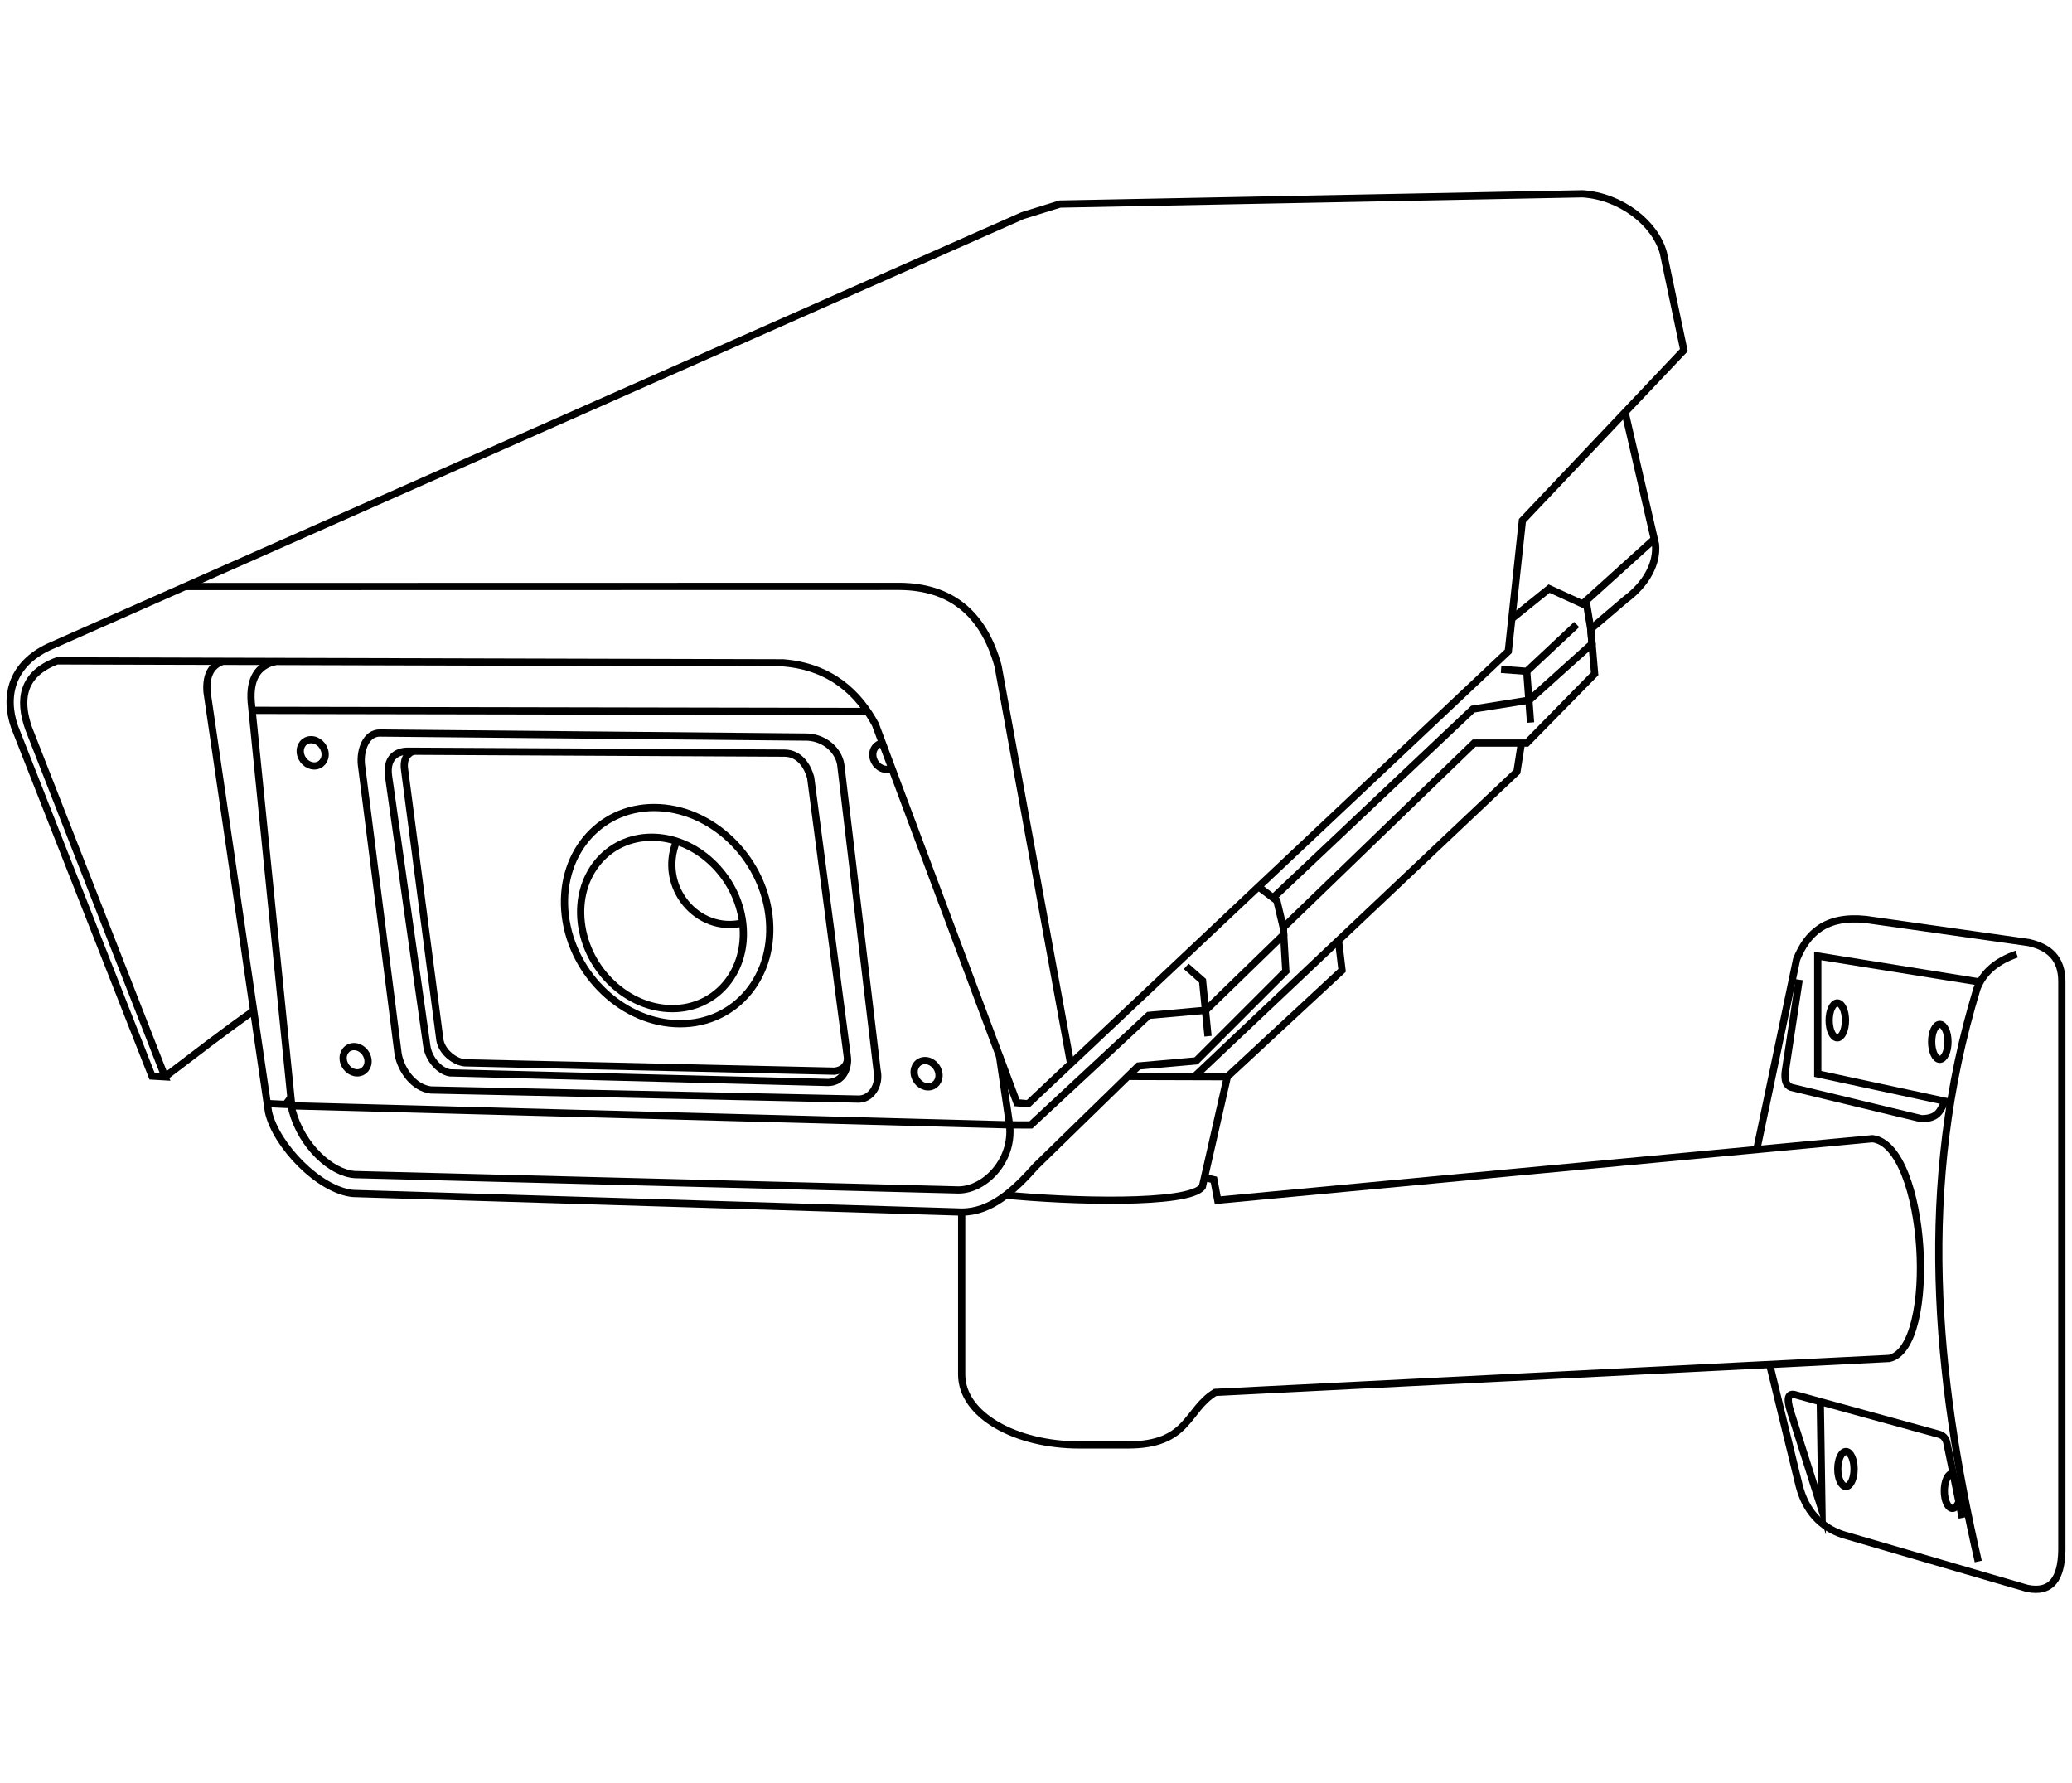 <?xml version="1.0" encoding="utf-8"?>
<!-- Generator: Adobe Illustrator 17.1.0, SVG Export Plug-In . SVG Version: 6.00 Build 0)  -->
<!DOCTYPE svg PUBLIC "-//W3C//DTD SVG 1.1//EN" "http://www.w3.org/Graphics/SVG/1.1/DTD/svg11.dtd">
<svg version="1.1" id="_x31_" xmlns="http://www.w3.org/2000/svg" xmlns:xlink="http://www.w3.org/1999/xlink" x="0px" y="0px"
	 viewBox="0 0 1238.4 1065.6" enable-background="new 0 0 1238.4 1065.6" xml:space="preserve">
<g>
	
		<path fill-rule="evenodd" clip-rule="evenodd" fill="none" stroke="#000000" stroke-width="4.32" stroke-miterlimit="22.926" d="
		M90.85,643.04l7.79,0.45L17.1,435.25c-6.03-17.26-3.83-32.42,16.94-40.3l434.01,1.15c28.72,2.3,45.18,18.38,55.14,36.76
		l84.62,226.15l6.74,0.57l286.94-270.37l8.42-78.11l96.49-101.85l-12.25-58.2c-4.98-17.74-25.26-33.68-48.24-35.23l-312.44,6.13
		l-22.21,6.89l-582,257.69C7.46,396.71,2.13,415.31,8.67,434.29L90.85,643.04z"/>
	
		<path fill-rule="evenodd" clip-rule="evenodd" fill="none" stroke="#000000" stroke-width="4.32" stroke-miterlimit="22.926" d="
		M132.91,395.21c-5.55,2.24-9.95,6.78-9.19,18.21l36.76,251.18c4.49,19.73,30.08,46.67,50.54,48.63l363.75,11.1
		c17.49,0,31.14-12.64,44.42-27.57l61.26-59.73l34.46-3.06l53.61-53.61l-1.53-26.04l114.1-110.27h31.4l40.59-41.35l-2.3-26.8
		l20.68-17.61c12.64-9.32,19.15-21.8,18-33.03l-18.2-78.92"/>
	
		<path fill-rule="evenodd" clip-rule="evenodd" fill="none" stroke="#000000" stroke-width="4.32" stroke-miterlimit="22.926" d="
		M164.7,395.3c-10.75,2.38-15.55,10.45-14.56,24.06l24.51,244.29c5.65,21.1,23.29,37.4,37.52,38.29l360.69,9.19
		c16.08,0,34.08-18.51,30.25-40.97l-5.71-38.97"/>
	
		<polyline fill-rule="evenodd" clip-rule="evenodd" fill="none" stroke="#000000" stroke-width="4.32" stroke-miterlimit="22.926" points="
		603.4,672.22 616.13,672.26 686.58,606.78 720.66,603.72 767.24,558.5 766.99,554.33 763.16,538.24 752.17,529.91 	"/>
	
		<polyline fill-rule="evenodd" clip-rule="evenodd" fill="none" stroke="#000000" stroke-width="4.32" stroke-miterlimit="22.926" points="
		722,619.23 718.75,586.1 708.98,577.49 	"/>
	
		<polyline fill-rule="evenodd" clip-rule="evenodd" fill="none" stroke="#000000" stroke-width="4.32" stroke-miterlimit="22.926" points="
		760.91,536.53 880.33,423.76 914.02,418.4 951.54,384.7 950.78,375.9 948.48,362.11 925.89,351.77 903.6,369.68 	"/>
	
		<polyline fill-rule="evenodd" clip-rule="evenodd" fill="none" stroke="#000000" stroke-width="4.32" stroke-miterlimit="22.926" points="
		897.18,400.02 912.49,401.17 942.36,373.21 	"/>
	
		<line fill-rule="evenodd" clip-rule="evenodd" fill="none" stroke="#000000" stroke-width="4.32" stroke-miterlimit="22.926" x1="912.49" y1="401.17" x2="914.79" y2="431.8"/>
	
		<line fill-rule="evenodd" clip-rule="evenodd" fill="none" stroke="#000000" stroke-width="4.32" stroke-miterlimit="22.926" x1="945.86" y1="360.91" x2="988.75" y2="322.18"/>
	
		<polyline fill-rule="evenodd" clip-rule="evenodd" fill="none" stroke="#000000" stroke-width="4.32" stroke-miterlimit="22.926" points="
		909.33,444.05 906.65,461.18 713.85,643.38 	"/>
	
		<polyline fill-rule="evenodd" clip-rule="evenodd" fill="none" stroke="#000000" stroke-width="4.32" stroke-miterlimit="22.926" points="
		674.07,643.26 733.58,643.44 802.12,579.88 799.94,561.59 	"/>
	
		<path fill-rule="evenodd" clip-rule="evenodd" fill="none" stroke="#000000" stroke-width="4.32" stroke-miterlimit="22.926" d="
		M98.65,643.49c17.61-13.35,34.87-26.8,52.97-39.49"/>
	
		<path fill-rule="evenodd" clip-rule="evenodd" fill="none" stroke="#000000" stroke-width="4.32" stroke-miterlimit="22.926" d="
		M237.96,629.98l-21.97-173.17c-0.84-8.67,2.86-18.85,11.09-18.75l255.62,2.42c10.62,0.64,18.21,7.93,19.76,16.13l21.77,183.05
		c1.95,8.94-3.76,17.67-11.69,17.14l-255.02-5.44C247.47,650.18,239.84,639.83,237.96,629.98z"/>
	
		<path fill-rule="evenodd" clip-rule="evenodd" fill="none" stroke="#000000" stroke-width="4.32" stroke-miterlimit="22.926" d="
		M389.53,500.33c26.64,0,50.98,22.93,54.38,51.21c3.39,28.28-15.45,51.21-42.09,51.21c-26.64,0-50.98-22.93-54.38-51.21
		C344.05,523.25,362.89,500.33,389.53,500.33z"/>
	
		<path fill-rule="evenodd" clip-rule="evenodd" fill="none" stroke="#000000" stroke-width="4.32" stroke-miterlimit="22.926" d="
		M390.98,482.57c33.61,0,64.33,28.93,68.62,64.61c4.28,35.68-19.49,64.61-53.11,64.61c-33.61,0-64.33-28.93-68.62-64.61
		C333.59,511.5,357.36,482.57,390.98,482.57z"/>
	
		<path fill-rule="evenodd" clip-rule="evenodd" fill="none" stroke="#000000" stroke-width="4.32" stroke-miterlimit="22.926" d="
		M404.35,502.7c-11.13,27.19,12.58,55.34,39.55,48.84"/>
	
		<path fill-rule="evenodd" clip-rule="evenodd" fill="none" stroke="#000000" stroke-width="4.32" stroke-miterlimit="22.926" d="
		M255.15,625.44l-22.97-161.97c-1.27-10.18,4.27-14.64,11.87-14.55l224.76,1.15c9.25,0,13.99,8.17,15.7,14.55l21.83,166.18
		c1.24,8.04-3.06,16.08-11.49,16.08l-225.91-5.74C262.81,640.21,256.39,633.11,255.15,625.44z"/>
	
		<path fill-rule="evenodd" clip-rule="evenodd" fill="none" stroke="#000000" stroke-width="4.32" stroke-miterlimit="22.926" d="
		M246.87,448.94c-4.07,1.84-6.02,5.43-4.98,11.61l21.06,161.2c1.44,7.29,9.09,12.95,14.93,13.4l220.93,4.98
		c4.67-0.6,7.15-2.97,7.73-6.89"/>
	
		<path fill-rule="evenodd" clip-rule="evenodd" fill="none" stroke="#000000" stroke-width="4.32" stroke-miterlimit="22.926" d="
		M733.58,643.44l-14.94,65.75c-7.74,11.06-80.96,8.71-117.43,5.02"/>
	
		<path fill-rule="evenodd" clip-rule="evenodd" fill="none" stroke="#000000" stroke-width="4.32" stroke-miterlimit="22.926" d="
		M574.78,724.33v97.05c0,24.38,32.35,42.12,70.34,42.12h29.1c36.5,0,34.72-20.93,52.07-31.4l402.86-20.29
		c29.36-6.25,22.67-127.38-10.01-131.33l-391.32,36.76l-2.3-12.25l-5.64-1.28"/>
	
		<path fill-rule="evenodd" clip-rule="evenodd" fill="none" stroke="#000000" stroke-width="4.32" stroke-miterlimit="22.926" d="
		M110.6,350.51l426.93-0.09c30.24,0.2,50.17,15.62,58.97,47.48l43.4,237.8"/>
	
		<line fill-rule="evenodd" clip-rule="evenodd" fill="none" stroke="#000000" stroke-width="4.32" stroke-miterlimit="22.926" x1="150.66" y1="424.5" x2="518.53" y2="425.18"/>
	
		<line fill-rule="evenodd" clip-rule="evenodd" fill="none" stroke="#000000" stroke-width="4.32" stroke-miterlimit="22.926" x1="174.37" y1="660.83" x2="603.4" y2="672.22"/>
	
		<polyline fill-rule="evenodd" clip-rule="evenodd" fill="none" stroke="#000000" stroke-width="4.32" stroke-miterlimit="22.926" points="
		159.73,659.47 170.71,659.99 173.87,655.88 	"/>
	
		<path fill-rule="evenodd" clip-rule="evenodd" fill="none" stroke="#000000" stroke-width="4.32" stroke-miterlimit="22.926" d="
		M211.6,625.44c4.08,0,7.81,3.51,8.33,7.85c0.52,4.33-2.37,7.85-6.45,7.85c-4.08,0-7.81-3.51-8.33-7.85
		C204.63,628.95,207.52,625.44,211.6,625.44z"/>
	
		<path fill-rule="evenodd" clip-rule="evenodd" fill="none" stroke="#000000" stroke-width="4.32" stroke-miterlimit="22.926" d="
		M185.95,442.03c4.08,0,7.81,3.51,8.33,7.85c0.52,4.33-2.37,7.85-6.45,7.85c-4.08,0-7.81-3.51-8.33-7.85
		C178.98,445.54,181.86,442.03,185.95,442.03z"/>
	
		<path fill-rule="evenodd" clip-rule="evenodd" fill="none" stroke="#000000" stroke-width="4.32" stroke-miterlimit="22.926" d="
		M552.86,633.79c4.08,0,7.81,3.51,8.33,7.85c0.52,4.33-2.37,7.85-6.45,7.85s-7.81-3.51-8.33-7.85
		C545.9,637.3,548.78,633.79,552.86,633.79z"/>
	
		<path fill-rule="evenodd" clip-rule="evenodd" fill="none" stroke="#000000" stroke-width="4.32" stroke-miterlimit="22.926" d="
		M532.94,459.15c-0.89,0.44-1.88,0.67-2.91,0.67c-4.08,0-7.81-3.51-8.33-7.85c-0.48-4.04,1.99-7.41,5.73-7.81"/>
	
		<path fill-rule="evenodd" clip-rule="evenodd" fill="none" stroke="#000000" stroke-width="4.32" stroke-miterlimit="22.926" d="
		M1049.98,686.97l23.84-113.76c6.32-15.38,17.15-26.25,41.35-23.74l97.26,13.78c12.08,2.7,20.09,9.29,19.91,23.74v339.25
		c-0.24,16.93-6.14,25.96-20.68,22.97l-110.27-32.16c-13.53-4.59-22.2-14.3-26.04-29.1l-17.68-72.54"/>
	
		<path fill-rule="evenodd" clip-rule="evenodd" fill="none" stroke="#000000" stroke-width="4.32" stroke-miterlimit="22.926" d="
		M1205.34,570.15c-11.52,4.01-19.88,10.54-23.74,20.68c-35.83,117.71-24.73,230.73,0.77,342.31"/>
	
		<path fill-rule="evenodd" clip-rule="evenodd" fill="none" stroke="#000000" stroke-width="4.32" stroke-miterlimit="22.926" d="
		M1183.43,586.88l-96.98-15.58v70.45l76.58,16.46c-3.57,3.57-2.94,10.21-14.55,10.34l-78.1-18.8c-2.13-0.98-4.64-3.11-2.93-12.13
		l7.9-52.15"/>
	
		<path fill-rule="evenodd" clip-rule="evenodd" fill="none" stroke="#000000" stroke-width="4.32" stroke-miterlimit="22.926" d="
		M1098.13,620.21c2.69,0,4.88-4.69,4.88-10.43c0-5.75-2.19-10.43-4.88-10.43c-2.69,0-4.88,4.69-4.88,10.43
		C1093.25,615.52,1095.44,620.21,1098.13,620.21z"/>
	
		<path fill-rule="evenodd" clip-rule="evenodd" fill="none" stroke="#000000" stroke-width="4.32" stroke-miterlimit="22.926" d="
		M1159.39,633.04c2.69,0,4.88-4.69,4.88-10.43s-2.19-10.43-4.88-10.43c-2.69,0-4.88,4.69-4.88,10.43S1156.71,633.04,1159.39,633.04z
		"/>
	
		<path fill-rule="evenodd" clip-rule="evenodd" fill="none" stroke="#000000" stroke-width="4.32" stroke-miterlimit="22.926" d="
		M1172.8,907.09l-9.19-44.8c-0.61-2.84-2.33-4.69-5.36-5.36l-85-23.36c-4.61-1.43-5.6,1.94-3.06,9.96l18.76,58.97l-1-64.88"/>
	
		<path fill-rule="evenodd" clip-rule="evenodd" fill="none" stroke="#000000" stroke-width="4.32" stroke-miterlimit="22.926" d="
		M1103.29,888.31c2.69,0,4.88-4.69,4.88-10.43s-2.19-10.43-4.88-10.43c-2.69,0-4.88,4.69-4.88,10.43S1100.6,888.31,1103.29,888.31z"
		/>
	
		<path fill-rule="evenodd" clip-rule="evenodd" fill="none" stroke="#000000" stroke-width="4.32" stroke-miterlimit="22.926" d="
		M1170.71,897.68c-0.93,2.36-2.3,3.73-3.74,3.73c-2.7,0-4.88-4.67-4.88-10.43c0-5.76,2.19-10.43,4.88-10.43
		c0.13,0,0.25,0.01,0.38,0.03"/>
</g>
</svg>
